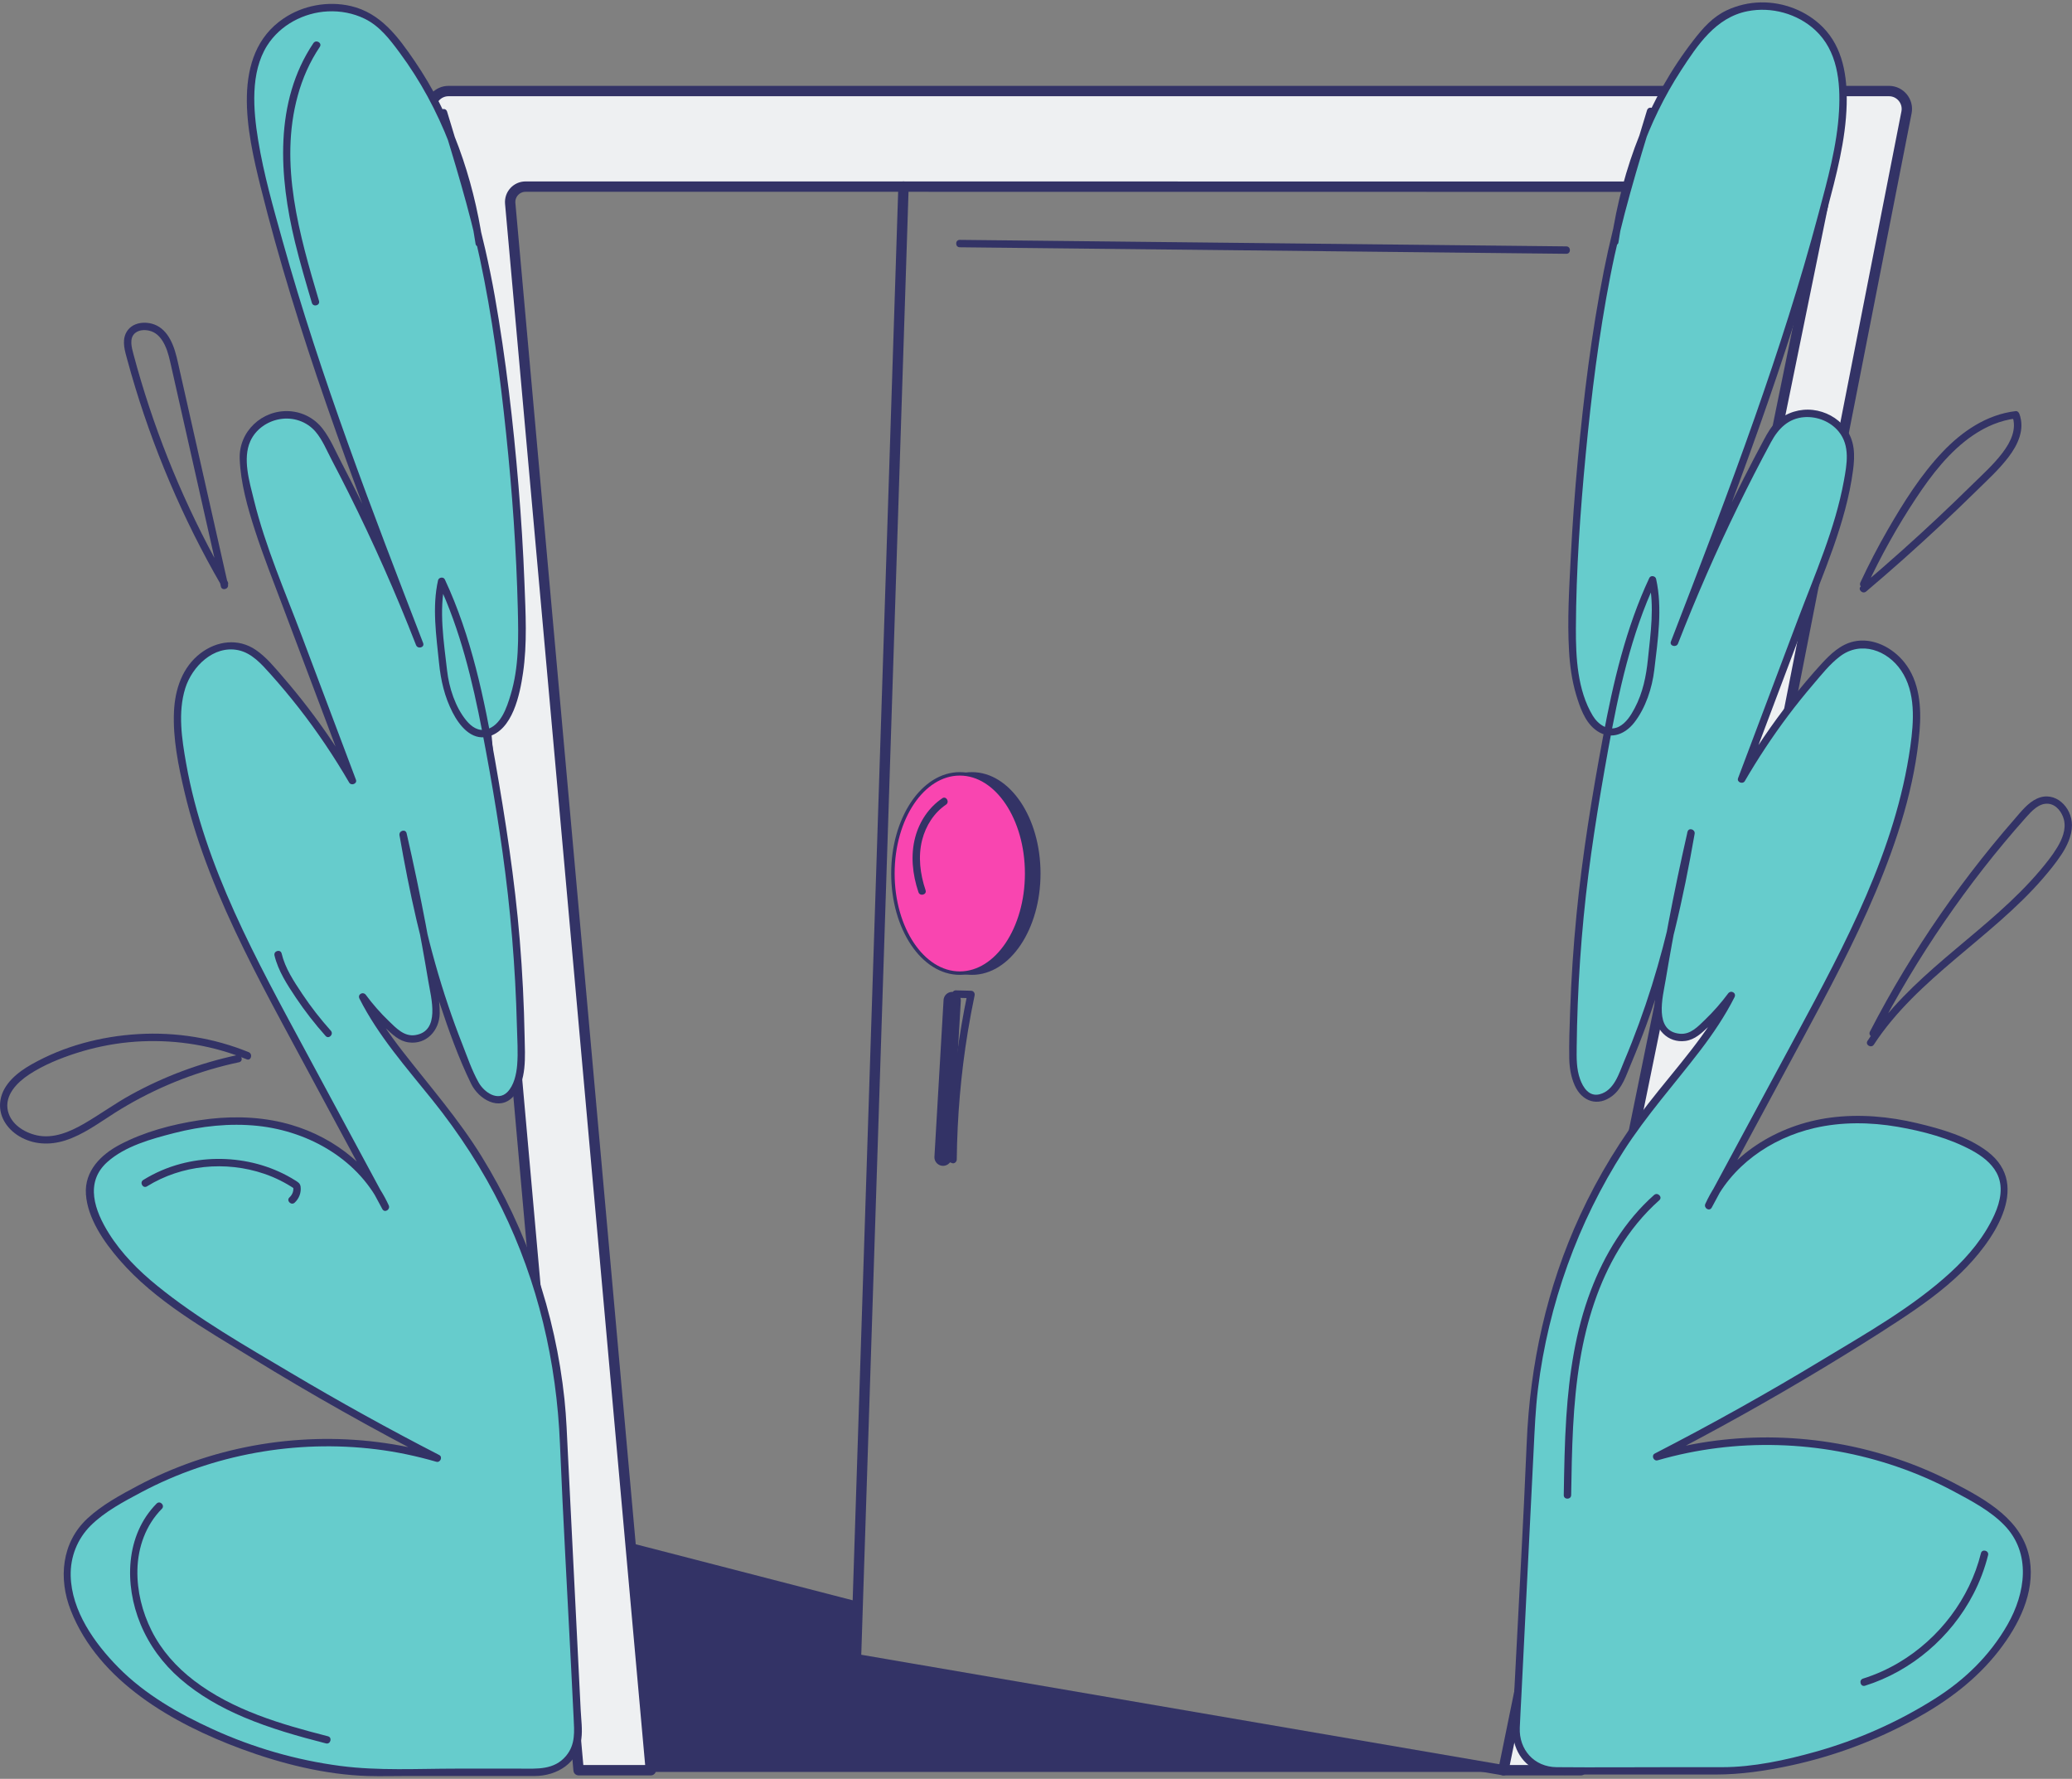 <svg width="600" height="515" viewBox="0 0 600 515" fill="none" xmlns="http://www.w3.org/2000/svg">
<rect x="0" y="0" width="600" height="515" fill="#808080" stroke="none"/>
<g clip-path="url(#clip0_10094_8625)">
<path d="M552.079 32.536L457.82 512.495H435.358L527.889 59.424C528.453 56.65 526.339 54.056 523.511 54.056L261.631 54.027H152.195C149.574 54.02 147.517 56.272 147.746 58.888L161.101 207.665L162.344 221.495L167.658 280.681L172.457 334.2L180.384 422.526L182.598 447.205L188.462 512.495H167.543L160.93 438.3L151.66 334.286L148.217 295.626L140.89 213.404L140.775 212.146L130.22 93.716L124.72 32C124.449 28.969 126.834 26.36 129.877 26.36H547.001C550.257 26.36 552.707 29.341 552.079 32.536Z" fill="#EEF0F2" stroke="#333366" stroke-width="3" stroke-linecap="round" stroke-linejoin="round"/>
<path d="M281.45 281.732C292.143 281.732 300.811 268.817 300.811 252.885C300.811 236.954 292.143 224.039 281.45 224.039C270.756 224.039 262.088 236.954 262.088 252.885C262.088 268.817 270.756 281.732 281.45 281.732Z" fill="#333366" stroke="#333366" stroke-miterlimit="10"/>
<path d="M435.358 512.495L247.861 480.325L248.383 464.201L261.631 54.027" stroke="#333366" stroke-width="3" stroke-linecap="round" stroke-linejoin="round"/>
<path d="M435.357 512.495H188.461L182.533 447.19L248.382 464.201L247.86 480.325L435.357 512.495Z" fill="#333366" stroke="#333366" stroke-miterlimit="10"/>
<path d="M277.928 281.732C288.621 281.732 297.29 268.817 297.29 252.885C297.29 236.954 288.621 224.039 277.928 224.039C267.235 224.039 258.566 236.954 258.566 252.885C258.566 268.817 267.235 281.732 277.928 281.732Z" fill="#F945B0" stroke="#333366" stroke-miterlimit="10"/>
<path d="M275.728 289.665L273.086 335.022" stroke="#333366" stroke-width="5" stroke-linecap="round" stroke-linejoin="round"/>
<path d="M272.857 231.115C268.957 233.745 266.265 237.812 265.043 242.329C263.622 247.582 264.236 253.193 265.958 258.296C266.393 259.597 268.464 259.039 268.022 257.724C266.45 253.064 265.808 247.99 267.036 243.165C268.079 239.098 270.428 235.332 273.935 232.959C275.071 232.194 273.999 230.336 272.857 231.108V231.115Z" fill="#333366"/>
<path d="M277.921 71.589C300.768 71.832 323.615 72.082 346.469 72.325C369.323 72.568 392.163 72.818 415.017 73.061C427.872 73.197 440.721 73.34 453.576 73.475C454.954 73.49 454.954 71.346 453.576 71.331C430.729 71.088 407.882 70.838 385.028 70.595C362.174 70.352 339.334 70.102 316.48 69.859C303.624 69.723 290.776 69.58 277.921 69.444C276.542 69.43 276.542 71.574 277.921 71.589Z" fill="#333366"/>
<path d="M469.932 74.719C476.409 74.418 482.894 74.84 489.272 76.019C490.622 76.269 491.2 74.204 489.843 73.954C483.28 72.746 476.602 72.274 469.932 72.582C468.56 72.646 468.553 74.79 469.932 74.726V74.719Z" fill="#333366"/>
<path d="M276.821 288.88C278.278 288.915 279.735 288.951 281.192 288.987L280.156 287.629C277.592 299.908 275.942 312.373 275.264 324.895C275.071 328.497 274.957 332.099 274.914 335.708L276.271 334.672C275.457 334.358 274.635 334.036 273.821 333.721C272.535 333.221 271.978 335.294 273.25 335.787C274.064 336.102 274.885 336.423 275.699 336.738C276.364 336.995 277.049 336.345 277.056 335.701C277.192 323.294 278.249 310.9 280.263 298.65C280.842 295.148 281.491 291.66 282.22 288.186C282.363 287.5 281.913 286.85 281.184 286.828C279.727 286.793 278.27 286.757 276.813 286.721C275.435 286.685 275.435 288.83 276.813 288.865L276.821 288.88Z" fill="#333366"/>
<path d="M128.412 32.622C134.619 52.941 139.197 67.007 143.196 91.794C147.653 119.432 150.674 152.589 151.109 180.577C151.252 189.89 150.695 199.503 146.303 207.808C145.481 209.366 144.253 210.703 142.717 211.553C134.026 216.385 128.891 199.582 128.398 194.107C127.712 186.488 126.084 175.688 127.869 168.298C137.318 188.268 141.146 213.383 144.796 235.075C148.774 258.718 150.824 282.69 150.902 306.662C150.924 312.437 148.231 320.556 142.003 317.947C139.911 317.068 138.29 315.339 137.361 313.273C126.527 289.18 121.156 267.166 116.714 241.565C120.299 257.203 123.356 272.97 125.884 288.815C126.155 290.531 126.312 292.439 126.241 294.29C126.02 299.886 119.363 302.824 115.064 299.243C111.307 296.113 107.922 292.525 105.03 288.579C111.279 301.123 121.256 311.329 129.726 322.486C150.459 349.796 162.358 383.709 163.236 417.995L167.393 501.167C167.714 507.664 162.543 513.11 156.037 513.11H106.579C84.375 511.645 62.621 504.284 43.988 492.148C30.789 483.549 12.47 462.394 22.105 445.354C23.69 442.553 25.961 440.208 28.582 438.35C56.607 418.552 93.767 412.513 126.655 422.154C103.901 410.454 81.704 397.668 60.178 383.838C47.644 375.79 34.789 366.778 28.268 353.369C26.583 349.91 25.354 345.993 26.211 342.241C27.618 336.066 34.01 332.506 39.924 330.248C52.701 325.381 66.742 322.951 80.126 325.717C93.51 328.483 106.108 336.995 111.65 349.503C102.866 333.207 94.081 316.918 85.304 300.622C70.827 273.763 56.093 246.153 52.044 215.906C51.137 209.145 50.851 201.955 53.865 195.844C56.886 189.733 64.192 185.273 70.613 187.567C73.776 188.696 76.226 191.212 78.483 193.707C87.446 203.606 95.359 214.455 102.051 226.005C94.609 206.257 87.16 186.502 79.719 166.754C75.683 156.055 71.62 145.198 70.57 133.82C70.563 133.705 70.548 133.591 70.541 133.477C69.391 120.154 87.41 114.851 93.788 126.608C104.28 145.949 113.543 165.947 121.513 186.459C104.78 143.083 87.996 99.57 76.676 54.471C73.834 43.15 71.063 30.342 73.869 18.749C77.212 4.941 93.938 -1.899 106.736 4.798C109.158 6.063 111.236 7.899 112.979 10.008C127.527 27.605 135.476 48.031 138.761 70.317" fill="#66CCCC"/>
<path d="M127.383 32.907C131.618 46.78 135.918 60.632 138.953 74.833C142.524 91.515 144.774 108.497 146.552 125.457C148.331 142.418 149.53 159.321 149.945 176.303C150.145 184.587 150.309 193.063 147.888 201.082C146.774 204.785 145.074 210.074 140.839 211.182C138.496 211.796 136.532 210.388 135.089 208.659C131.854 204.778 130.019 199.081 129.462 194.107C128.526 185.837 127.048 176.818 128.89 168.584L126.933 168.841C133.275 182.385 136.803 197.073 139.625 211.696C142.631 227.291 145.267 243.03 147.052 258.818C148.002 267.259 148.709 275.721 149.173 284.198C149.409 288.522 149.58 292.846 149.688 297.177C149.78 300.88 150.066 304.703 149.752 308.399C149.53 311 148.838 314.231 146.931 316.16C144.124 318.991 140.182 316.196 138.61 313.409C136.646 309.928 135.304 305.94 133.847 302.223C132.411 298.585 131.069 294.912 129.819 291.202C124.312 274.942 120.684 258.16 117.742 241.271L115.678 241.843C118.877 255.859 121.677 269.961 124.041 284.141C124.841 288.937 127.562 298.514 120.277 299.665C117.027 300.179 114.735 297.656 112.592 295.605C110.164 293.275 107.95 290.738 105.943 288.036C105.129 286.95 103.458 287.864 104.093 289.115C109.571 299.936 117.627 309.02 125.169 318.405C132.99 328.146 139.796 338.61 145.31 349.831C155.801 371.201 161.179 394.309 162.15 418.037C163.043 439.737 164.314 461.421 165.4 483.113C165.635 487.845 165.871 492.576 166.107 497.308C166.3 501.224 166.685 505.034 163.928 508.336C160.45 512.503 155.487 512.038 150.68 512.038H132.047C120.941 512.038 109.636 512.703 98.594 511.259C85.853 509.594 73.333 505.977 61.649 500.645C51.7 496.107 41.987 490.561 34.26 482.727C27.382 475.752 20.704 466.382 20.469 456.204C20.34 450.758 22.383 445.54 26.247 441.688C30.325 437.621 35.959 434.655 41.009 431.975C61.67 421.025 85.76 416.722 108.95 419.588C114.842 420.317 120.656 421.547 126.355 423.198C127.498 423.527 128.276 421.804 127.183 421.239C112.642 413.756 98.323 405.837 84.26 397.482C71.105 389.663 57.414 381.908 45.515 372.238C40.166 367.892 35.21 362.946 31.532 357.078C27.453 350.574 24.454 342.377 31.046 336.444C36.209 331.799 43.873 329.712 50.436 328.032C58.3 326.017 66.505 325.109 74.605 325.952C89.667 327.532 104.272 335.944 110.714 350.053L112.564 348.973C104.658 334.307 96.752 319.648 88.853 304.982C81.582 291.488 74.197 278.023 67.891 264.043C61.685 250.284 56.543 235.947 53.907 221.045C52.657 213.983 51.465 206.271 53.643 199.274C55.6 192.985 61.856 186.752 68.977 188.232C72.926 189.046 75.754 192.291 78.318 195.15C81.154 198.309 83.882 201.576 86.503 204.921C91.867 211.782 96.73 219.029 101.115 226.562C101.708 227.577 103.515 226.906 103.072 225.733C97.873 211.939 92.674 198.145 87.474 184.351C82.568 171.328 76.861 158.313 73.533 144.762C72.269 139.623 70.169 132.812 72.505 127.687C74.055 124.285 77.383 121.969 81.025 121.348C84.889 120.683 88.86 122.012 91.409 125.021C93.388 127.359 94.638 130.46 96.052 133.148C97.709 136.3 99.33 139.466 100.922 142.646C108.114 157.034 114.628 171.757 120.47 186.745C120.963 188.017 123.034 187.467 122.534 186.173C107.736 147.814 92.902 109.369 81.825 69.73C79.147 60.139 76.368 50.447 74.762 40.612C73.34 31.893 72.412 20.986 77.376 13.167C81.139 7.235 87.974 3.632 94.923 3.296C98.58 3.118 102.287 3.811 105.586 5.419C109.978 7.556 112.907 11.451 115.749 15.282C127.783 31.535 134.725 50.683 137.711 70.588C137.918 71.946 139.982 71.367 139.775 70.016C136.975 51.376 130.733 33.294 120.063 17.662C115.292 10.672 110.193 3.704 101.508 1.731C94.916 0.237 87.731 1.552 82.125 5.341C66.52 15.876 71.612 38.582 75.412 53.87C80.697 75.141 87.246 96.075 94.416 116.781C102.558 140.295 111.514 163.524 120.47 186.738L122.534 186.166C116.92 171.757 110.7 157.591 103.851 143.726C102.201 140.388 100.515 137.072 98.801 133.77C97.087 130.468 95.652 127.001 93.438 124.135C91.117 121.126 87.646 119.282 83.853 119.046C75.94 118.553 69.105 124.893 69.412 132.876C69.684 139.873 71.691 146.935 73.833 153.553C76.233 160.965 79.118 168.212 81.861 175.495C88.238 192.427 94.623 209.352 101.001 226.284L102.958 225.455C98.83 218.372 94.281 211.546 89.295 205.035C86.931 201.954 84.482 198.938 81.939 196.001C79.54 193.235 77.133 190.247 74.083 188.167C69.034 184.715 62.842 185.501 58.099 189.104C52.786 193.142 50.665 199.567 50.379 206.043C50.029 213.755 51.65 221.702 53.4 229.171C55.271 237.155 57.807 244.967 60.778 252.607C66.641 267.688 74.119 282.068 81.761 296.305C91.381 314.231 101.065 332.12 110.714 350.031C111.378 351.268 113.128 350.181 112.564 348.952C106.915 336.573 94.895 328.111 81.853 324.994C73.933 323.1 65.67 323.1 57.65 324.337C49.629 325.573 41.759 327.696 34.767 331.355C29.239 334.25 24.418 339.025 24.882 345.729C25.368 352.804 30.139 359.601 34.631 364.79C44.98 376.733 59.492 384.853 72.79 393.029C90.174 403.721 107.964 413.735 126.105 423.069L126.933 421.111C103.801 414.421 78.74 415.207 56.007 423.119C50.486 425.042 45.108 427.372 39.945 430.109C34.781 432.847 29.517 435.713 25.325 439.601C17.805 446.576 16.884 457.033 20.49 466.217C28.596 486.837 50.186 499.037 69.876 506.328C81.439 510.609 94.188 513.811 106.579 514.175C110.257 514.282 113.956 514.175 117.642 514.175C130.019 514.175 142.396 514.175 154.773 514.175C161.4 514.175 167.442 510.359 168.356 503.347C168.706 500.681 168.285 497.801 168.157 495.135C166.928 470.484 165.693 445.833 164.464 421.175C164.193 415.793 164.021 410.411 163.45 405.044C162.129 392.629 159.422 380.364 155.38 368.55C151.337 356.743 145.995 345.371 139.439 334.758C132.783 323.98 124.512 314.552 116.756 304.589C112.692 299.372 108.943 293.932 105.95 288.022L104.101 289.101C106.393 292.181 108.907 295.076 111.714 297.699C113.649 299.507 115.578 301.409 118.306 301.78C123.519 302.502 127.283 298.271 127.326 293.339C127.362 289.408 126.426 285.434 125.776 281.582C124.998 276.965 124.169 272.362 123.298 267.759C121.613 258.889 119.763 250.055 117.749 241.257C117.435 239.892 115.449 240.485 115.685 241.829C118.556 258.275 122.07 274.628 127.34 290.495C129.954 298.357 132.79 306.347 136.439 313.795C138.61 318.226 144.588 321.85 148.63 317.461C152.673 313.073 152.016 305.697 151.916 300.151C151.744 290.831 151.28 281.511 150.516 272.219C149.08 254.723 146.388 237.412 143.36 220.137C140.232 202.29 136.525 184.244 128.805 167.741C128.412 166.904 127.04 167.133 126.848 167.998C125.091 175.831 126.341 184.058 127.133 191.934C127.64 196.951 128.74 201.761 131.069 206.279C132.99 210.009 136.446 214.426 141.21 213.283C148.466 211.546 150.545 201.004 151.452 194.836C152.709 186.266 152.201 177.468 151.873 168.841C151.516 159.428 150.923 150.03 150.145 140.645C148.623 122.291 146.488 103.944 143.288 85.804C140.074 67.586 134.861 49.975 129.462 32.307C129.062 30.992 126.99 31.549 127.398 32.879L127.383 32.907Z" fill="#333366"/>
<path d="M477.981 32.178C471.775 52.498 467.197 66.564 463.197 91.351C458.741 118.989 455.72 152.145 455.284 180.134C455.141 189.447 455.698 199.06 460.091 207.365C460.912 208.923 462.14 210.26 463.676 211.11C472.368 215.942 477.503 199.138 477.995 193.664C478.681 186.045 480.309 175.245 478.524 167.855C469.075 187.824 465.247 212.94 461.598 234.632C457.62 258.275 455.57 282.247 455.491 306.219C455.47 311.994 458.162 320.113 464.39 317.504C466.483 316.625 468.104 314.895 469.032 312.83C479.867 288.736 485.237 266.723 489.68 241.121C486.094 256.76 483.038 272.526 480.509 288.372C480.238 290.087 480.081 291.996 480.152 293.847C480.374 299.443 487.03 302.381 491.329 298.8C495.086 295.669 498.471 292.081 501.364 288.136C495.115 300.679 485.137 310.886 476.667 322.043C455.934 349.352 444.036 383.266 443.157 417.551L439.001 500.724C438.679 507.221 443.85 512.667 450.356 512.667H499.814C522.018 511.202 543.773 503.84 562.406 491.704C575.604 483.106 593.923 461.95 584.289 444.911C582.703 442.109 580.432 439.765 577.811 437.907C549.786 418.109 512.627 412.069 479.738 421.711C502.492 410.011 524.689 397.225 546.215 383.395C558.749 375.347 571.605 366.334 578.125 352.926C579.811 349.467 581.039 345.55 580.182 341.798C578.775 335.622 572.383 332.063 566.47 329.805C553.693 324.937 539.652 322.507 526.268 325.273C512.884 328.039 500.285 336.552 494.743 349.059C503.528 332.763 512.312 316.475 521.09 300.179C535.566 273.32 550.3 245.71 554.35 215.463C555.257 208.701 555.542 201.511 552.529 195.4C549.508 189.289 542.201 184.83 535.781 187.124C532.617 188.253 530.167 190.769 527.91 193.263C518.947 203.162 511.034 214.012 504.342 225.562C511.784 205.814 519.233 186.059 526.675 166.311C530.71 155.612 534.774 144.755 535.824 133.376C535.831 133.262 535.845 133.148 535.852 133.033C537.002 119.711 518.983 114.408 512.605 126.165C502.114 145.505 492.851 165.503 484.88 186.016C501.614 142.639 518.397 99.127 529.717 54.028C532.56 42.706 535.331 29.898 532.524 18.306C529.182 4.497 512.455 -2.343 499.657 4.354C497.236 5.619 495.157 7.456 493.415 9.565C478.867 27.161 470.918 47.588 467.633 69.873" fill="#66CCCC"/>
<path d="M476.945 31.899C472.253 47.259 467.568 62.59 464.44 78.357C460.84 96.482 458.583 114.915 456.876 133.305C456.012 142.618 455.327 151.945 454.855 161.279C454.398 170.292 453.827 179.447 454.355 188.467C454.605 192.763 455.191 197.073 456.434 201.204C457.483 204.684 458.876 208.737 461.783 211.11C465.797 214.383 470.303 212.968 473.267 209.159C476.524 204.963 478.416 199.21 479.038 193.971C480.052 185.401 481.473 176.103 479.559 167.576C479.366 166.718 477.995 166.482 477.602 167.319C470.803 181.842 467.139 197.58 464.204 213.275C461.012 230.35 458.205 247.539 456.512 264.836C455.605 274.113 454.991 283.426 454.67 292.746C454.512 297.32 454.327 301.93 454.42 306.511C454.477 309.12 454.912 311.779 455.976 314.18C458.062 318.905 462.704 320.556 466.968 317.211C469.803 314.988 470.932 311.257 472.282 308.055C473.903 304.21 475.431 300.329 476.859 296.412C483.337 278.587 487.465 260.069 490.722 241.414C490.958 240.078 488.965 239.477 488.658 240.842C486.651 249.641 484.794 258.475 483.109 267.344C482.266 271.776 481.466 276.221 480.709 280.667C480.023 284.684 479.038 288.829 479.073 292.917C479.116 297.849 482.88 302.08 488.094 301.358C490.822 300.979 492.75 299.085 494.686 297.277C497.492 294.654 500.006 291.759 502.299 288.679L500.449 287.6C494.45 299.45 485.351 309.156 477.259 319.555C469.496 329.533 462.868 340.354 457.562 351.832C447.928 372.674 443.035 394.923 442.093 417.816C441.128 441.066 439.771 464.301 438.607 487.544L438.015 499.459C437.736 505.105 440.05 510.43 445.528 512.753C449.27 514.339 454.034 513.746 458.012 513.746H496.843C504.156 513.746 511.462 512.653 518.604 511.116C531.16 508.407 543.322 503.854 554.571 497.665C563.891 492.54 572.261 486.336 578.832 477.881C584.531 470.541 589.316 461.157 587.773 451.586C585.931 440.144 575.125 434.19 565.734 429.301C544.651 418.337 520.182 414.056 496.628 417.108C490.822 417.858 485.094 419.059 479.466 420.689L480.295 422.647C496.421 414.342 512.269 405.515 527.803 396.145C535.345 391.592 542.837 386.954 550.193 382.108C556.406 378.013 562.527 373.653 567.883 368.457C576.654 359.937 588.681 343.37 575.511 333.364C569.769 329.004 562.07 326.817 555.164 325.173C546.929 323.215 538.366 322.457 529.945 323.579C514.854 325.595 500.292 334.35 493.829 348.523C493.264 349.752 495.014 350.839 495.678 349.602C504.299 333.607 512.926 317.611 521.546 301.608C529.231 287.35 536.923 273.055 543.208 258.11C549.407 243.365 554.514 227.649 555.856 211.624C556.428 204.835 555.885 197.287 551.457 191.762C548.043 187.502 542.387 184.508 536.844 185.708C532.988 186.545 530.031 189.375 527.453 192.191C524.389 195.536 521.461 199.024 518.661 202.59C513.069 209.709 507.991 217.199 503.435 225.018L505.391 225.847C511.119 210.645 516.854 195.436 522.582 180.234C527.967 165.946 534.559 151.459 536.587 136.207C537.173 131.775 537.18 127.515 534.302 123.827C532.038 120.926 528.588 119.096 524.946 118.681C521.304 118.267 517.411 119.382 514.59 121.912C512.898 123.427 511.833 125.357 510.769 127.337C508.777 131.039 506.834 134.77 504.927 138.522C497.128 153.903 490.115 169.67 483.851 185.737L485.915 186.309C501.828 145.076 517.776 103.722 529.053 60.932C531.695 50.897 534.488 40.648 534.752 30.206C534.952 22.172 533.695 13.724 527.796 7.82C523.125 3.139 516.476 0.573 509.884 0.695C506.47 0.759 503.099 1.538 500.014 2.989C495.95 4.904 493.129 8.121 490.422 11.608C477.345 28.462 469.76 48.588 466.604 69.587C466.404 70.938 468.468 71.517 468.668 70.159C471.317 52.534 477.009 35.437 486.758 20.428C491.572 13.024 496.835 5.047 506.07 3.239C512.948 1.888 520.454 3.939 525.617 8.699C532.095 14.667 532.995 23.716 532.538 32.071C531.988 42.156 529.203 52.062 526.617 61.775C521.311 81.723 514.983 101.385 508.141 120.847C500.478 142.639 492.165 164.188 483.851 185.737C483.351 187.024 485.423 187.581 485.915 186.309C491.172 172.829 496.964 159.564 503.313 146.563C506.363 140.309 509.541 134.12 512.84 128.001C514.947 124.099 517.868 121.097 522.525 120.768C526.246 120.511 530.102 122.062 532.466 124.978C535.802 129.088 534.816 134.413 533.938 139.223C531.424 153.024 525.596 166.154 520.668 179.212C514.876 194.571 509.091 209.938 503.299 225.297C502.863 226.455 504.656 227.148 505.256 226.126C509.077 219.565 513.255 213.225 517.818 207.157C520.132 204.077 522.553 201.075 525.053 198.145C527.553 195.214 529.853 192.284 532.809 190.033C538.844 185.444 546.522 188.217 550.521 194.121C554.814 200.453 554.192 208.901 553.185 216.106C548.957 246.146 534.352 273.32 520.154 299.664C511.369 315.96 502.585 332.249 493.807 348.544L495.657 349.624C501.149 337.588 512.755 329.497 525.446 326.574C533.323 324.758 541.587 324.858 549.529 326.224C556.842 327.489 564.619 329.54 571.154 333.142C573.925 334.672 576.604 336.666 578.146 339.496C580.246 343.355 579.282 347.808 577.568 351.611C574.661 358.057 570.033 363.604 564.862 368.349C553.828 378.484 540.28 386.089 527.517 393.808C511.719 403.364 495.593 412.362 479.181 420.817C478.095 421.375 478.845 423.112 480.009 422.776C502.67 416.222 527.117 416.979 549.407 424.648C555.021 426.578 560.477 428.951 565.712 431.746C570.947 434.54 576.382 437.421 580.396 441.552C588.302 449.7 586.509 461.278 581.331 470.341C576.154 479.404 568.819 486.415 560.356 491.761C549.65 498.53 537.966 503.726 525.774 507.142C517.111 509.572 507.748 511.616 498.714 511.616H484.216C473.067 511.616 461.919 511.716 450.77 511.616C444.278 511.559 439.821 506.577 440.093 500.173C440.229 496.943 440.414 493.712 440.579 490.482C441.757 466.917 442.935 443.353 444.107 419.788C444.399 413.863 444.642 407.952 445.364 402.056C446.856 389.856 449.763 377.82 453.92 366.262C458.076 354.691 463.54 343.591 470.16 333.235C476.781 322.879 484.937 313.816 492.365 304.096C496.078 299.235 499.499 294.168 502.27 288.7C502.906 287.443 501.235 286.528 500.421 287.621C498.407 290.323 496.2 292.853 493.772 295.19C491.736 297.148 489.572 299.55 486.508 299.286C478.788 298.635 481.516 288.586 482.33 283.733C484.694 269.553 487.494 255.444 490.693 241.436L488.629 240.864C486.015 255.859 482.88 270.775 478.338 285.313C476.01 292.753 473.339 300.079 470.303 307.255C468.803 310.793 467.439 315.717 463.211 316.803C460.197 317.575 458.433 314.909 457.548 312.422C456.484 309.449 456.534 306.368 456.569 303.259C456.612 299.1 456.712 294.933 456.876 290.773C457.205 282.289 457.776 273.813 458.598 265.357C460.169 249.09 462.804 232.959 465.711 216.885C468.696 200.382 472.296 183.693 479.445 168.426L477.488 168.169C479.138 175.538 477.959 183.378 477.202 190.79C476.695 195.779 475.731 200.553 473.36 205.035C472.296 207.057 470.889 209.323 468.782 210.388C465.797 211.903 462.747 209.745 461.204 207.172C456.776 199.796 456.305 190.276 456.341 181.906C456.412 165.081 457.591 148.221 459.19 131.475C460.833 114.314 462.968 97.147 466.254 80.222C469.539 63.297 474.196 48.26 479.009 32.486C479.416 31.163 477.345 30.599 476.945 31.914V31.899Z" fill="#333366"/>
<path d="M80.518 276.328C81.175 279.201 82.596 281.846 84.117 284.376C87.281 289.636 90.945 294.596 95.044 299.164" fill="#66CCCC"/>
<path d="M79.482 276.614C80.553 281.081 83.174 285.098 85.702 288.872C88.231 292.645 91.173 296.441 94.287 299.921C95.208 300.95 96.722 299.428 95.801 298.406C92.809 295.061 90.045 291.523 87.552 287.792C85.06 284.061 82.581 280.338 81.553 276.049C81.232 274.706 79.168 275.278 79.489 276.621L79.482 276.614Z" fill="#333366"/>
<path d="M65.92 168.377C55.314 150.03 46.858 130.461 40.795 110.148C40.045 107.639 39.331 105.116 38.659 102.586C38.145 100.657 37.31 97.848 39.195 96.368C40.466 95.375 42.316 95.41 43.773 95.897C45.658 96.525 46.894 98.184 47.73 99.913C48.715 101.95 49.158 104.216 49.658 106.403C50.315 109.305 50.965 112.206 51.622 115.108C52.879 120.683 54.136 126.258 55.393 131.826C58.25 144.484 61.106 157.141 63.956 169.799C64.256 171.143 66.327 170.578 66.02 169.227C63.349 157.384 60.678 145.541 58.007 133.698C56.671 127.773 55.336 121.855 54 115.93C53.329 112.971 52.665 110.005 51.993 107.046C51.444 104.616 50.972 102.136 50.022 99.828C49.187 97.805 47.951 95.818 46.059 94.624C44.459 93.609 42.466 93.238 40.602 93.531C38.738 93.824 37.167 94.882 36.41 96.568C35.317 98.984 36.188 101.686 36.845 104.102C39.759 114.844 43.33 125.407 47.537 135.714C51.736 146.006 56.55 156.048 61.964 165.754C62.656 166.99 63.356 168.227 64.07 169.456C64.785 170.685 66.613 169.57 65.92 168.377Z" fill="#333366"/>
<path d="M72.005 304.611C61.935 300.494 50.937 298.75 40.088 299.379C29.24 300.008 18.498 302.845 9.121 308.156C5.171 310.386 0.915 313.745 0.129 318.505C-0.592 322.886 1.879 326.746 5.55 328.954C9.628 331.399 14.384 331.599 18.848 330.184C24.14 328.504 28.633 325.102 33.275 322.164C43.059 315.975 53.808 311.358 65.028 308.506C66.413 308.156 67.806 307.827 69.206 307.534C70.606 307.241 69.984 305.175 68.635 305.468C57.922 307.763 47.544 311.629 37.946 316.918C33.253 319.498 28.933 322.658 24.305 325.338C20.227 327.696 15.42 329.755 10.628 328.683C7.007 327.875 3.193 325.481 2.293 321.643C1.222 317.076 5.007 313.323 8.478 311.05C12.656 308.32 17.448 306.376 22.176 304.861C26.904 303.346 32.139 302.238 37.253 301.745C47.544 300.751 58.022 301.916 67.799 305.304C69.027 305.726 70.234 306.19 71.441 306.683C72.72 307.205 73.27 305.132 72.013 304.618L72.005 304.611Z" fill="#333366"/>
<path d="M543.358 299.75C549.228 288.408 555.792 277.422 563.019 266.887C570.247 256.345 578.132 246.232 586.638 236.69C588.28 234.846 590.459 232.402 593.201 232.702C595.515 232.952 597.129 235.196 597.658 237.298C598.365 240.099 597.129 243.016 595.701 245.374C594.273 247.733 592.451 249.998 590.63 252.143C583.453 260.598 574.804 267.609 566.355 274.728C557.906 281.847 549.678 289.065 543.151 297.928C542.329 299.043 541.544 300.186 540.78 301.344C540.022 302.502 541.879 303.581 542.629 302.424C548.9 292.811 557.47 285.056 566.155 277.68C574.896 270.254 583.967 263.078 591.509 254.387C593.415 252.185 595.28 249.898 596.894 247.468C598.508 245.038 599.979 242.022 599.986 238.913C600.008 233.696 595.122 228.814 589.88 231.194C587.166 232.43 585.217 235.025 583.303 237.212C581.117 239.721 578.967 242.258 576.861 244.838C572.697 249.934 568.69 255.166 564.848 260.519C557.127 271.29 550.093 282.561 543.815 294.24C543.029 295.705 542.251 297.177 541.487 298.657C540.851 299.879 542.701 300.966 543.336 299.736L543.358 299.75Z" fill="#333366"/>
<path d="M540.587 169.699C544.708 160.843 549.486 152.302 554.885 144.162C559.399 137.372 564.555 130.632 571.376 126.001C575.075 123.485 579.261 121.684 583.724 121.155L582.689 120.369C584.139 124.235 582.196 128.052 579.861 131.118C577.254 134.549 573.961 137.493 570.897 140.502C564.327 146.971 557.599 153.275 550.729 159.421C546.822 162.909 542.873 166.347 538.88 169.727C537.823 170.621 539.352 172.129 540.394 171.243C547.693 165.067 554.835 158.714 561.82 152.181C565.312 148.915 568.762 145.605 572.169 142.261C575.575 138.916 578.854 135.95 581.617 132.326C584.381 128.702 586.417 124.249 584.753 119.804C584.603 119.404 584.21 118.961 583.717 119.018C575.304 120.011 568.198 124.85 562.477 130.889C556.171 137.543 551.193 145.498 546.622 153.41C543.765 158.363 541.137 163.438 538.723 168.62C538.145 169.863 539.994 170.95 540.573 169.699H540.587Z" fill="#333366"/>
<path d="M45.352 435.298C36.274 444.482 35.967 458.763 40.674 470.162C43.223 476.33 47.144 481.648 52.172 486.022C57.643 490.782 63.992 494.356 70.648 497.172C78.312 500.41 86.339 502.675 94.388 504.734C95.724 505.077 96.295 503.011 94.96 502.668C81.433 499.209 67.477 495.163 56.207 486.565C51.08 482.649 46.773 477.846 43.88 472.064C41.174 466.66 39.66 460.578 39.788 454.517C39.931 447.942 42.202 441.531 46.873 436.813C47.844 435.834 46.33 434.312 45.359 435.298H45.352Z" fill="#333366"/>
<path d="M42.566 343.463C52.622 337.216 65.363 336.016 76.526 339.825C79.661 340.897 82.632 342.384 85.382 344.228L84.889 343.585C85.118 344.757 84.682 345.865 83.825 346.658C82.811 347.594 84.332 349.109 85.339 348.173C86.603 347.001 87.267 345.279 87.046 343.563C86.917 342.541 86.239 342.212 85.425 341.698C84.61 341.183 83.846 340.747 83.039 340.318C79.954 338.682 76.654 337.452 73.262 336.659C66.406 335.051 59.15 335.129 52.336 336.938C48.515 337.953 44.844 339.525 41.487 341.612C40.316 342.341 41.395 344.192 42.566 343.463Z" fill="#333366"/>
<path d="M90.752 12.487C79.332 29.476 80.81 51.126 85.424 70.101C86.859 76.012 88.588 81.852 90.309 87.684C90.702 89.006 92.766 88.441 92.373 87.112C86.717 68 80.775 47.58 86.217 27.704C87.588 22.679 89.695 17.898 92.602 13.574C93.373 12.423 91.516 11.351 90.752 12.495V12.487Z" fill="#333366"/>
<path d="M478.98 345.957C470.581 353.411 464.618 363.189 460.654 373.631C456.219 385.295 454.39 397.76 453.569 410.161C453.069 417.708 452.948 425.277 452.826 432.846C452.805 434.225 454.947 434.225 454.969 432.846C455.183 419.752 455.376 406.573 457.569 393.629C459.461 382.444 462.896 371.422 468.789 361.674C471.981 356.392 475.873 351.582 480.494 347.479C481.53 346.564 480.008 345.049 478.98 345.964V345.957Z" fill="#333366"/>
<path d="M573.633 449.678C570.355 462.836 561.57 474.358 549.95 481.284C546.651 483.249 543.151 484.821 539.487 485.972C538.173 486.38 538.737 488.452 540.059 488.038C553.507 483.828 564.97 473.993 571.44 461.493C573.29 457.926 574.726 454.145 575.697 450.243C576.033 448.906 573.961 448.335 573.633 449.671V449.678Z" fill="#333366"/>
</g>
<defs>
<clipPath id="clip0_10094_8625">
<rect width="600" height="513.545" fill="white" transform="translate(0 0.688)"/>
</clipPath>
</defs>
</svg>
